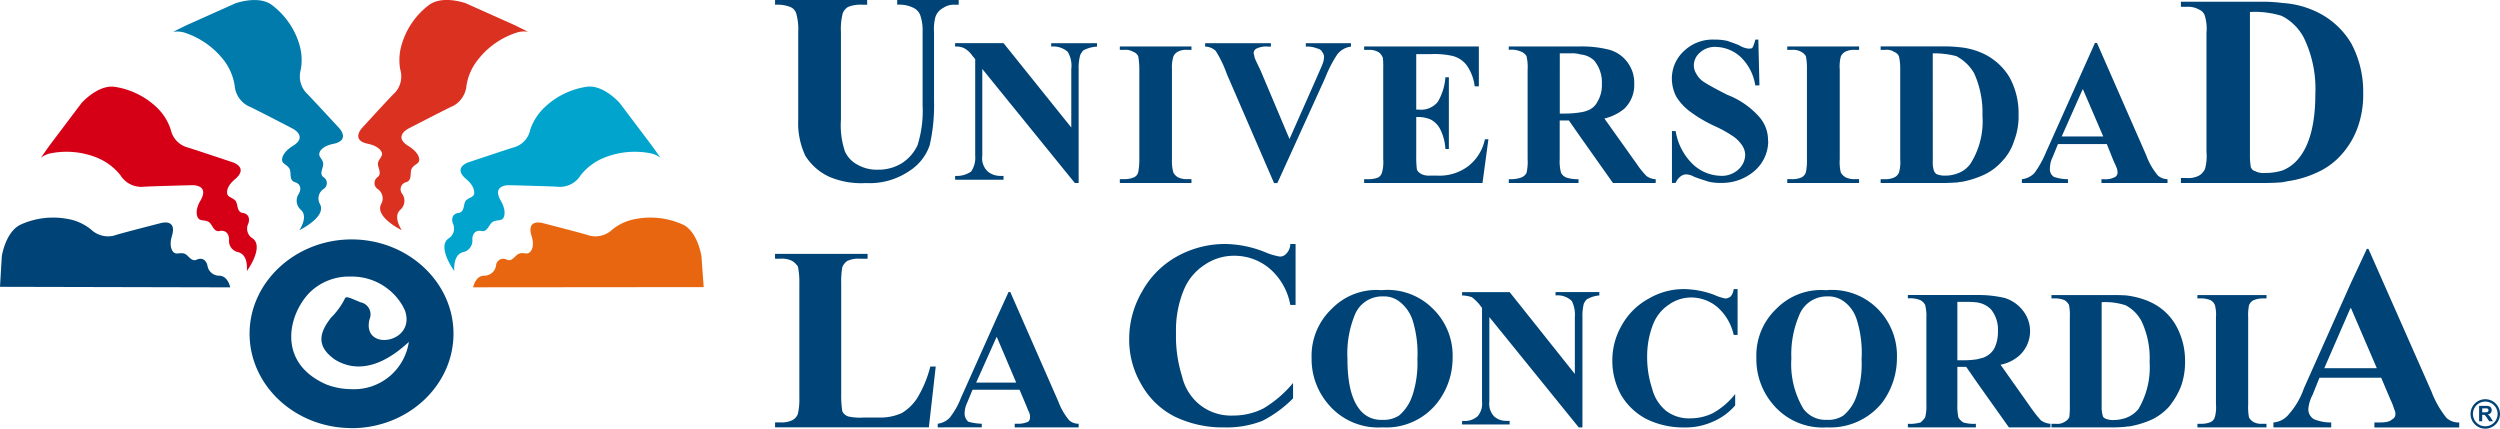 <svg xmlns="http://www.w3.org/2000/svg" width="247.359" height="42.414" viewBox="0 0 247.359 42.414">
  <g id="l_ulc" transform="translate(-2559.659 1799.179)">
    <path id="Trazado_127" data-name="Trazado 127" d="M27.353,463.833c0,5.115,4.463,9.279,9.965,9.342.043,0,.086.01.135.01,5.552,0,10.076-4.207,10.076-9.352,0-5.109-4.524-9.323-10.076-9.323h-.135c-5.5.069-9.965,4.259-9.965,9.323m5.966-4.088a5.527,5.527,0,0,1,4-1.558,5.792,5.792,0,0,1,5.226,2.98l.18.368c1.151,3.27-4.272,4.118-3.51.895a1.221,1.221,0,0,0-.886-1.7l-1.01-.422-.169-.045c-.266-.081-.342.009-.411.193a7.359,7.359,0,0,1-1.328,1.8c-1.218,1.55-1.447,2.869.413,4.161a4.655,4.655,0,0,0,1.495.586c1.93.366,3.9-.593,5.792-2.351a5.487,5.487,0,0,1-5.792,4.67,6.8,6.8,0,0,1-2.412-.478c-4.938-2.2-3.681-6.995-1.587-9.1" transform="translate(2557 -2230)" fill="#004376"/>
    <path id="Trazado_128" data-name="Trazado 128" d="M50.291,453.679c.628.129.742-.7,1.136-.918.386-.2.759-.069,1-.321.205-.259.278-.893-.207-1.739-.961-1.653.847-1.556.847-1.556s4.612.115,4.85.162a2.43,2.43,0,0,0,2.2-1.152,5.57,5.57,0,0,1,2.192-1.676,8.087,8.087,0,0,1,4.805-.471,2.4,2.4,0,0,1,.9.426l-.845-1.186L63.964,441s-1.558-1.772-3.177-1.605a7.667,7.667,0,0,0-4.206,2.012,5.435,5.435,0,0,0-1.457,2.242,2.274,2.274,0,0,1-1.6,1.746c-.237.057-4.465,1.468-4.465,1.468s-1.683.5-.249,1.7c.707.583.842,1.208.743,1.505-.132.3-.505.3-.8.6-.276.34-.094,1.122-.711,1.218-.626.077-.739.583-.566,1.065a1.13,1.13,0,0,1-.434,1.459c-1.149.812.468,3.1.564,3.219-.041-.8.122-1.623.818-1.85a1.159,1.159,0,0,0,.972-1.259c-.013-.521.276-.957.89-.842" transform="translate(2557 -2230)" fill="#00a4cc"/>
    <path id="Trazado_129" data-name="Trazado 129" d="M39.1,445.057c.906.191,1.327.649,1.359.964s-.291.49-.4.914c-.079.43.458,1.043-.048,1.414a.717.717,0,0,0,.042,1.192,1.12,1.12,0,0,1,.305,1.494c-.591,1.247,1.9,2.478,2.047,2.563-.408-.683-.69-1.492-.152-2.006a1.18,1.18,0,0,0,.2-1.591.727.727,0,0,1,.425-1.165c.6-.208.3-.965.528-1.353s.642-.425.721-.757-.191-.921-1.023-1.436c-1.627-.978,0-1.765,0-1.765s4.09-2.117,4.347-2.2a2.535,2.535,0,0,0,1.367-2.058,5.422,5.422,0,0,1,1.119-2.525,7.914,7.914,0,0,1,3.967-2.732,2.487,2.487,0,0,1,1.005-.045l-1.328-.659-4.829-2.159s-2.226-.818-3.592.127a7.542,7.542,0,0,0-2.707,3.8,5.314,5.314,0,0,0-.192,2.628,2.371,2.371,0,0,1-.551,2.319c-.21.152-3.19,3.421-3.19,3.421s-1.24,1.254.572,1.612" transform="translate(2557 -2230)" fill="#db3120"/>
    <path id="Trazado_130" data-name="Trazado 130" d="M72.063,456.176s-.342-2.343-1.764-3.1a7.782,7.782,0,0,0-4.634-.608,5.075,5.075,0,0,0-2.426,1.07,2.419,2.419,0,0,1-2.315.58c-.229-.111-4.527-1.214-4.527-1.214s-1.683-.524-1.144,1.264c.289.869.056,1.455-.209,1.639-.265.211-.588-.029-.987.1-.424.118-.712.876-1.268.6a.717.717,0,0,0-1.051.592,1.17,1.17,0,0,1-1.19,1c-.589.011-.922.537-1.078,1.15l22.815-.02Z" transform="translate(2557 -2230)" fill="#e8660f"/>
    <path id="Trazado_131" data-name="Trazado 131" d="M12.387,446.479a5.7,5.7,0,0,1,2.186,1.676,2.438,2.438,0,0,0,2.195,1.153c.271-.048,4.874-.163,4.874-.163s1.809-.1.832,1.556c-.492.846-.394,1.48-.18,1.739s.578.12.985.321c.4.217.485,1.047,1.113.918s.933.322.933.842a1.133,1.133,0,0,0,.94,1.259c.725.227.869,1.054.821,1.85.108-.115,1.7-2.407.573-3.219a1.12,1.12,0,0,1-.435-1.459c.173-.482.053-.987-.564-1.064-.6-.1-.433-.878-.711-1.219-.3-.308-.653-.308-.782-.6s.014-.922.728-1.5c1.43-1.2-.241-1.7-.241-1.7s-4.225-1.411-4.469-1.468a2.34,2.34,0,0,1-1.63-1.745,5.243,5.243,0,0,0-1.423-2.243,7.719,7.719,0,0,0-4.2-2.012c-1.626-.167-3.2,1.606-3.2,1.606l-3.2,4.246L6.7,446.434a2.4,2.4,0,0,1,.886-.426,8.077,8.077,0,0,1,4.805.471" transform="translate(2557 -2230)" fill="#d60016"/>
    <path id="Trazado_132" data-name="Trazado 132" d="M20.8,434.013a8.1,8.1,0,0,1,3.977,2.732,5.524,5.524,0,0,1,1.1,2.525,2.494,2.494,0,0,0,1.373,2.058c.255.08,4.33,2.2,4.33,2.2s1.644.788,0,1.766c-.816.515-1.073,1.114-1,1.435s.459.381.706.758-.078,1.145.538,1.353c.621.182.653.717.394,1.165a1.2,1.2,0,0,0,.227,1.591c.534.514.248,1.323-.162,2.006.141-.085,2.656-1.317,2.049-2.563a1.132,1.132,0,0,1,.3-1.494.686.686,0,0,0,.034-1.193c-.481-.37.052-.983-.037-1.413s-.437-.589-.374-.914c.015-.315.437-.773,1.355-.964,1.815-.358.566-1.612.566-1.612s-3.018-3.27-3.2-3.422a2.409,2.409,0,0,1-.555-2.319,5.4,5.4,0,0,0-.185-2.627,7.636,7.636,0,0,0-2.721-3.8c-1.339-.944-3.574-.126-3.574-.126l-4.822,2.158-1.341.66a2.527,2.527,0,0,1,1.016.045" transform="translate(2557 -2230)" fill="#007bac"/>
    <path id="Trazado_133" data-name="Trazado 133" d="M24.361,458.1a1.17,1.17,0,0,1-1.175-1c-.118-.5-.479-.839-1.048-.593-.566.274-.833-.484-1.268-.6s-.721.114-1-.1c-.248-.184-.472-.771-.2-1.64.537-1.788-1.139-1.263-1.139-1.263s-4.309,1.1-4.533,1.214a2.442,2.442,0,0,1-2.324-.581,5,5,0,0,0-2.414-1.07,7.748,7.748,0,0,0-4.622.608c-1.453.756-1.8,3.1-1.8,3.1L2.659,459.2l22.782.052c-.144-.613-.5-1.139-1.08-1.15" transform="translate(2557 -2230)" fill="#004376"/>
    <path id="Trazado_134" data-name="Trazado 134" d="M82.323,446.2a5.5,5.5,0,0,0,2.408,2.122,8.086,8.086,0,0,0,3.588.612,6.978,6.978,0,0,0,4.306-1.192,4.9,4.9,0,0,0,2.018-2.539,17.793,17.793,0,0,0,.432-4.448V434a4.637,4.637,0,0,1,.132-1.478,1.545,1.545,0,0,1,.761-.906,1.873,1.873,0,0,1,1.195-.328h.352v-.469H91.433v.469a3.112,3.112,0,0,1,1.643.328,1.35,1.35,0,0,1,.629.688,4.622,4.622,0,0,1,.24,1.7v7.234a11.343,11.343,0,0,1-.5,3.947,4.235,4.235,0,0,1-1.494,1.746,4.4,4.4,0,0,1-2.429.68,3.855,3.855,0,0,1-2.084-.53,2.753,2.753,0,0,1-1.173-1.267,8.079,8.079,0,0,1-.4-3.159V434a6.259,6.259,0,0,1,.183-1.885,1.319,1.319,0,0,1,.516-.605A3.3,3.3,0,0,1,88,431.29h.459v-.469H79.346v.469a3.564,3.564,0,0,1,1.511.222,1.028,1.028,0,0,1,.573.605A5.669,5.669,0,0,1,81.638,434v8.651a7.641,7.641,0,0,0,.685,3.542" transform="translate(2557 -2230)" fill="#004376"/>
    <path id="Trazado_135" data-name="Trazado 135" d="M106.669,435.43a2.129,2.129,0,0,1,1.635.521,2.645,2.645,0,0,1,.352,1.694v5.794l-6.7-8.348H97.163v.339a1.73,1.73,0,0,1,.951.187,2.552,2.552,0,0,1,.748.708l.287.344v9.566a2.428,2.428,0,0,1-.4,1.557,2.519,2.519,0,0,1-1.587.434v.378h4.791v-.378h-.323a1.923,1.923,0,0,1-1.211-.414,1.783,1.783,0,0,1-.568-1.577v-8.59l9.156,11.284h.377V437.645a4.611,4.611,0,0,1,.166-1.412c.147-.223.241-.453.451-.5a3.162,3.162,0,0,1,1.2-.3v-.339h-4.53Z" transform="translate(2557 -2230)" fill="#004376"/>
    <path id="Trazado_136" data-name="Trazado 136" d="M118.764,436.4a.94.94,0,0,1,.4-.444,1.639,1.639,0,0,1,.925-.2h.458v-.339h-7.088v.339h.434a1.477,1.477,0,0,1,.91.2.826.826,0,0,1,.478.439,7.3,7.3,0,0,1,.108,1.3v8.9a6.6,6.6,0,0,1-.108,1.256.751.751,0,0,1-.429.519,2.427,2.427,0,0,1-.959.178h-.434v.379h7.088v-.379h-.458a2.031,2.031,0,0,1-.869-.178,1.229,1.229,0,0,1-.46-.466,4.107,4.107,0,0,1-.144-1.309v-8.9a3.742,3.742,0,0,1,.144-1.293" transform="translate(2557 -2230)" fill="#004376"/>
    <path id="Trazado_137" data-name="Trazado 137" d="M134.979,436.2a2.009,2.009,0,0,1,1.351-.766v-.339h-4.468v.339a2.494,2.494,0,0,1,1.135.187.653.653,0,0,1,.482.335.784.784,0,0,1,.185.521,2.034,2.034,0,0,1-.127.622c-.089.253-.3.7-.625,1.459l-2.665,6.018-2.859-6.772c-.332-.694-.547-1.131-.6-1.309,0-.139-.087-.295-.087-.416a.5.5,0,0,1,.259-.44,2.173,2.173,0,0,1,1.2-.205h.247v-.339H121.9v.339a1.538,1.538,0,0,1,1.045.423,11.191,11.191,0,0,1,1.1,2.285l4.672,10.791h.33l4.717-10.375a12.49,12.49,0,0,1,1.211-2.358" transform="translate(2557 -2230)" fill="#004376"/>
    <path id="Trazado_138" data-name="Trazado 138" d="M139.41,447.853a.832.832,0,0,1-.372.52,2.454,2.454,0,0,1-.935.178h-.472v.378h11.71l.587-4.331h-.347a4.51,4.51,0,0,1-1.7,2.7,4.718,4.718,0,0,1-3.015.9h-.779a1.59,1.59,0,0,1-.867-.2,1,1,0,0,1-.365-.379,9.834,9.834,0,0,1-.068-1.374V442.4a3.179,3.179,0,0,1,1.453.258,2.232,2.232,0,0,1,.948,1.011,4.879,4.879,0,0,1,.484,1.894h.343v-7.1h-.343a5.527,5.527,0,0,1-.749,2.428,2.105,2.105,0,0,1-1.859.775h-.277v-5.488H144.2a8.1,8.1,0,0,1,2.087.158,2.519,2.519,0,0,1,1.488.939,4.534,4.534,0,0,1,.794,2.086h.413v-3.945H137.631v.339h.472a1.7,1.7,0,0,1,1.019.271,1.262,1.262,0,0,1,.367.532,9.067,9.067,0,0,1,.031,1.14v8.9a3.775,3.775,0,0,1-.11,1.255" transform="translate(2557 -2230)" fill="#004376"/>
    <path id="Trazado_139" data-name="Trazado 139" d="M157.891,442.743l1.163,1.663,3.2,4.523h4.226v-.379a1.618,1.618,0,0,1-.912-.315,8.085,8.085,0,0,1-.921-1.133l-3.243-4.553a4.911,4.911,0,0,0,1.952-.956,3.239,3.239,0,0,0,1-2.464,3.35,3.35,0,0,0-.665-2.136,3.311,3.311,0,0,0-1.829-1.256,11.026,11.026,0,0,0-2.806-.321h-7.112v.339a2.269,2.269,0,0,1,1.241.186,1.063,1.063,0,0,1,.512.43,4.812,4.812,0,0,1,.11,1.366v8.822a4.861,4.861,0,0,1-.11,1.375.989.989,0,0,1-.512.449,3.294,3.294,0,0,1-1.241.167v.379h6.9v-.379a3.644,3.644,0,0,1-1.225-.167,1.075,1.075,0,0,1-.5-.449,4.3,4.3,0,0,1-.137-1.375v-3.816Zm-.9-6.645h1.1a2.792,2.792,0,0,1,.966.114,2.206,2.206,0,0,1,1.334.6,3.377,3.377,0,0,1,.763,2.347,3.128,3.128,0,0,1-.44,1.729,1.762,1.762,0,0,1-1.051.891,2.438,2.438,0,0,1-.606.154,9.558,9.558,0,0,1-1.5.125h-.567Z" transform="translate(2557 -2230)" fill="#004376"/>
    <path id="Trazado_140" data-name="Trazado 140" d="M177.594,444.787a3.463,3.463,0,0,0-.852-2.381,8.074,8.074,0,0,0-3.171-2.2c-1.139-.578-1.88-.985-2.2-1.2a2.206,2.206,0,0,1-.892-.926,1.5,1.5,0,0,1-.226-.832,1.679,1.679,0,0,1,.583-1.207,2.2,2.2,0,0,1,1.663-.575,3.737,3.737,0,0,1,2.413,1.019,4.928,4.928,0,0,1,1.42,2.787h.412l-.108-4.532h-.3a3.509,3.509,0,0,1-.269.784c-.085.105-.211.105-.426.105a2.162,2.162,0,0,1-.908-.33c-.466-.195-.833-.313-1.156-.431a5.6,5.6,0,0,0-1.278-.128,4.109,4.109,0,0,0-3.035,1.142,3.7,3.7,0,0,0-1.186,2.749,3.942,3.942,0,0,0,.444,1.763,5.344,5.344,0,0,0,1.268,1.4,13.763,13.763,0,0,0,2.648,1.557,11.678,11.678,0,0,1,1.829,1.045,3.311,3.311,0,0,1,.807.878,1.708,1.708,0,0,1,.26.924,2,2,0,0,1-.68,1.4,2.42,2.42,0,0,1-1.8.616,4.142,4.142,0,0,1-2.7-1.146,5.812,5.812,0,0,1-1.7-3.282h-.366v5.132h.366a1.589,1.589,0,0,1,.45-.612.953.953,0,0,1,.566-.233,1.7,1.7,0,0,1,.8.233c.583.225,1.071.366,1.44.489a4.715,4.715,0,0,0,1.208.123,4.91,4.91,0,0,0,3.374-1.218,3.91,3.91,0,0,0,1.321-2.924" transform="translate(2557 -2230)" fill="#004376"/>
    <path id="Trazado_141" data-name="Trazado 141" d="M184.8,436.4a1.112,1.112,0,0,1,.4-.444,1.857,1.857,0,0,1,.985-.2h.419v-.339h-7.107v.339h.467a1.591,1.591,0,0,1,.928.2,1.051,1.051,0,0,1,.453.439,6.463,6.463,0,0,1,.1,1.3v8.9a5.867,5.867,0,0,1-.1,1.256.891.891,0,0,1-.424.519,2.294,2.294,0,0,1-.957.178h-.467v.379H186.6v-.379h-.419a2,2,0,0,1-.9-.178,1.322,1.322,0,0,1-.481-.466,4.227,4.227,0,0,1-.11-1.309v-8.9a3.887,3.887,0,0,1,.11-1.293" transform="translate(2557 -2230)" fill="#004376"/>
    <path id="Trazado_142" data-name="Trazado 142" d="M190.567,447.853a.947.947,0,0,1-.5.531,2.04,2.04,0,0,1-.863.167h-.468v.378h6.1c.586,0,1.123-.029,1.534-.061a1.677,1.677,0,0,1,.4-.056,9.412,9.412,0,0,0,2.3-.749,5.5,5.5,0,0,0,1.646-1.247,5.072,5.072,0,0,0,1.207-2.005,6.735,6.735,0,0,0,.461-2.651,7.382,7.382,0,0,0-.9-3.7,6.018,6.018,0,0,0-2.749-2.407,7.163,7.163,0,0,0-2.365-.575,12.2,12.2,0,0,0-1.534-.064h-6.1v.338h.468a1.309,1.309,0,0,1,.863.2.848.848,0,0,1,.482.44,5.586,5.586,0,0,1,.125,1.3v8.9a3.675,3.675,0,0,1-.111,1.255m3.33-11.748a8.786,8.786,0,0,1,2.424.3c.015.063.015.063.058.063A4.327,4.327,0,0,1,198,438.094a9.492,9.492,0,0,1,.81,4.186,7.818,7.818,0,0,1-1.2,4.762,2.62,2.62,0,0,1-1.231.922,3.408,3.408,0,0,1-1.322.232,1.947,1.947,0,0,1-.819-.16,1.065,1.065,0,0,1-.224-.3,2.793,2.793,0,0,1-.117-1.017Z" transform="translate(2557 -2230)" fill="#004376"/>
    <path id="Trazado_143" data-name="Trazado 143" d="M215.022,446.2l-4.881-11.128h-.2l-1.247,2.782-3.626,8.1a9.443,9.443,0,0,1-1.135,2.011,2.064,2.064,0,0,1-1.22.587v.378h4.559v-.378a4.35,4.35,0,0,1-1.392-.231.9.9,0,0,1-.391-.878,2.416,2.416,0,0,1,.255-1.052l.537-1.313h4.837l.665,1.666c.229.468.311.7.338.765a1.781,1.781,0,0,1,.058.345.534.534,0,0,1-.221.467,1.986,1.986,0,0,1-1.112.231h-.261v.378h6.537v-.378a1.5,1.5,0,0,1-.944-.355,6.523,6.523,0,0,1-1.158-2m-6.326-1.872h-2.044l2.044-4.6.055-.079,2.012,4.676Z" transform="translate(2557 -2230)" fill="#004376"/>
    <path id="Trazado_144" data-name="Trazado 144" d="M220.832,447.532a1.486,1.486,0,0,1-.594.664,2.253,2.253,0,0,1-1.193.24h-.6v.493h8.022c.842,0,1.539-.03,2.048-.078.168-.039.341-.066.482-.1a10.333,10.333,0,0,0,3.091-.944,7.016,7.016,0,0,0,2.225-1.667,8.086,8.086,0,0,0,1.59-2.622,9.52,9.52,0,0,0,.579-3.5,10.077,10.077,0,0,0-1.191-4.921,7.941,7.941,0,0,0-3.655-3.214,9.043,9.043,0,0,0-3.121-.765,14.56,14.56,0,0,0-2.048-.125h-8.022v.5h.6a2.187,2.187,0,0,1,1.193.273.988.988,0,0,1,.567.587,4.466,4.466,0,0,1,.171,1.724v11.795a4.714,4.714,0,0,1-.144,1.659m4.444-15.521a8.879,8.879,0,0,1,3.182.394c0,.037.057.037.057.037a5.047,5.047,0,0,1,2.12,2.167,11.575,11.575,0,0,1,1.113,5.523c0,2.847-.543,4.98-1.59,6.284a3.875,3.875,0,0,1-1.643,1.263,5.45,5.45,0,0,1-1.743.255,1.768,1.768,0,0,1-1.021-.2c-.189-.028-.3-.2-.387-.356a7.733,7.733,0,0,1-.088-1.362Z" transform="translate(2557 -2230)" fill="#004376"/>
    <path id="Trazado_145" data-name="Trazado 145" d="M93.456,470.138a4.661,4.661,0,0,1-1.56,1.546,5.087,5.087,0,0,1-2.306.447H88.146a5.43,5.43,0,0,1-1.538-.1,1.009,1.009,0,0,1-.606-.51,9.762,9.762,0,0,1-.111-1.713V458.9A8.172,8.172,0,0,1,86,457.252a1.434,1.434,0,0,1,.481-.607,2.6,2.6,0,0,1,1.249-.227H88.5v-.481H79.345v.481h.533a2.23,2.23,0,0,1,1.173.227,1.96,1.96,0,0,1,.559.548,7.945,7.945,0,0,1,.139,1.7v11.257a6.566,6.566,0,0,1-.139,1.6,1.12,1.12,0,0,1-.53.631,2.35,2.35,0,0,1-1.2.233h-.533v.491H94.564l.68-6.017h-.535a11.407,11.407,0,0,1-1.253,3.045" transform="translate(2557 -2230)" fill="#004376"/>
    <path id="Trazado_146" data-name="Trazado 146" d="M107.351,470.494l-4.732-10.782h-.168l-1.223,2.675-3.489,7.8a7.391,7.391,0,0,1-1.134,1.988,2.01,2.01,0,0,1-1.165.572v.359H99.8v-.359a5.475,5.475,0,0,1-1.328-.2,1.048,1.048,0,0,1-.37-.833,2.526,2.526,0,0,1,.255-1.056l.529-1.274h4.649l.695,1.636c.151.427.3.662.3.733a.988.988,0,0,1,.041.367.5.5,0,0,1-.187.427,2.381,2.381,0,0,1-1.072.2h-.255v.359h6.329v-.359a1.384,1.384,0,0,1-.93-.33,6.493,6.493,0,0,1-1.106-1.927m-6.123-1.81H99.242l1.986-4.437.056-.086,1.925,4.523Z" transform="translate(2557 -2230)" fill="#004376"/>
    <path id="Trazado_147" data-name="Trazado 147" d="M129.952,455.888a.8.8,0,0,1-.671.317,6.449,6.449,0,0,1-1.517-.462,10.877,10.877,0,0,0-3.873-.781,9.779,9.779,0,0,0-4.718,1.2,8.8,8.8,0,0,0-3.5,3.486,9.247,9.247,0,0,0-1.287,4.7,8.642,8.642,0,0,0,1.176,4.463,7.849,7.849,0,0,0,3.269,3.2,10.91,10.91,0,0,0,4.981,1.1,9.677,9.677,0,0,0,3.754-.651,11.751,11.751,0,0,0,3.033-2.224v-1.522a11.419,11.419,0,0,1-2.92,2.512,6.538,6.538,0,0,1-3,.71,4.974,4.974,0,0,1-3.237-1.009,5.062,5.062,0,0,1-1.825-2.868,13.151,13.151,0,0,1-.6-4.277,10.456,10.456,0,0,1,.776-4.285,5.39,5.39,0,0,1,1.988-2.428,5.138,5.138,0,0,1,2.978-.942,5.4,5.4,0,0,1,3.467,1.221,6.17,6.17,0,0,1,2.1,3.645h.522v-6.029h-.522a1.393,1.393,0,0,1-.368.926" transform="translate(2557 -2230)" fill="#004376"/>
    <path id="Trazado_148" data-name="Trazado 148" d="M139.417,459.531h-.083a6.161,6.161,0,0,0-4.9,1.839,6.4,6.4,0,0,0-2,4.874,6.841,6.841,0,0,0,1.579,4.485,6.449,6.449,0,0,0,5.4,2.38h.058a6.419,6.419,0,0,0,5.446-2.5,7.213,7.213,0,0,0,1.469-4.411,6.45,6.45,0,0,0-1.953-4.832,6.324,6.324,0,0,0-5.02-1.839m3,10.4a4.426,4.426,0,0,1-1.316,2,2.772,2.772,0,0,1-1.683.433,2.655,2.655,0,0,1-2.286-1.1c-.806-1.069-1.148-2.723-1.148-4.962a10.092,10.092,0,0,1,.739-4.345,2.905,2.905,0,0,1,2.7-1.805h.058a2.524,2.524,0,0,1,1.673.532,3.893,3.893,0,0,1,1.268,1.79,11.132,11.132,0,0,1,.483,3.894,10.2,10.2,0,0,1-.483,3.557" transform="translate(2557 -2230)" fill="#004376"/>
    <path id="Trazado_149" data-name="Trazado 149" d="M156.57,460.052a2.019,2.019,0,0,1,1.61.552,3.015,3.015,0,0,1,.3,1.588v5.631l-6.451-8.1h-4.705v.332a3.351,3.351,0,0,1,.966.169,4.917,4.917,0,0,1,.738.711l.268.356v9.258a1.938,1.938,0,0,1-.439,1.463,1.972,1.972,0,0,1-1.533.449v.359h4.705v-.359h-.337a1.78,1.78,0,0,1-1.189-.429,1.816,1.816,0,0,1-.482-1.483v-8.354l8.847,10.917h.364V462.192a5,5,0,0,1,.133-1.318c.126-.242.233-.446.469-.521a2.854,2.854,0,0,1,1.068-.3v-.332H156.57Z" transform="translate(2557 -2230)" fill="#004376"/>
    <path id="Trazado_150" data-name="Trazado 150" d="M173.892,460.158a.938.938,0,0,1-.511.2,5.019,5.019,0,0,1-1.136-.373,8.955,8.955,0,0,0-2.945-.561,6.821,6.821,0,0,0-3.491.934,6.666,6.666,0,0,0-2.665,2.613,6.87,6.87,0,0,0-.955,3.525,6.971,6.971,0,0,0,.846,3.369,6.257,6.257,0,0,0,2.53,2.416,8.228,8.228,0,0,0,3.735.833,6.555,6.555,0,0,0,2.774-.545,6,6,0,0,0,2.27-1.639V469.81a7.436,7.436,0,0,1-2.183,1.877,5.081,5.081,0,0,1-2.244.527,3.738,3.738,0,0,1-2.421-.752,4.151,4.151,0,0,1-1.369-2.193,9.914,9.914,0,0,1-.493-3.2,8.646,8.646,0,0,1,.633-3.274,4.123,4.123,0,0,1,1.472-1.8,3.8,3.8,0,0,1,2.243-.739,4.006,4.006,0,0,1,2.614.964,5.122,5.122,0,0,1,1.6,2.738h.387v-4.535H174.2a1.455,1.455,0,0,1-.305.739" transform="translate(2557 -2230)" fill="#004376"/>
    <path id="Trazado_151" data-name="Trazado 151" d="M183.415,459.531h-.129a6.189,6.189,0,0,0-4.863,1.839,6.347,6.347,0,0,0-1.981,4.874A6.856,6.856,0,0,0,178,470.729a6.4,6.4,0,0,0,5.414,2.38h.021a6.577,6.577,0,0,0,5.49-2.5,7.388,7.388,0,0,0,1.423-4.411,6.537,6.537,0,0,0-1.92-4.832,6.365,6.365,0,0,0-5.014-1.839m2.963,10.4a4.286,4.286,0,0,1-1.316,2,2.684,2.684,0,0,1-1.647.433,2.712,2.712,0,0,1-2.325-1.1,8.6,8.6,0,0,1-1.186-4.962,9.886,9.886,0,0,1,.8-4.345,2.914,2.914,0,0,1,2.713-1.805h.021a2.609,2.609,0,0,1,1.712.532,3.513,3.513,0,0,1,1.23,1.79,10.879,10.879,0,0,1,.471,3.894,9.926,9.926,0,0,1-.471,3.557" transform="translate(2557 -2230)" fill="#004376"/>
    <path id="Trazado_152" data-name="Trazado 152" d="M203.739,471.351l-3.14-4.445a3.929,3.929,0,0,0,1.871-.918,3.272,3.272,0,0,0,.341-4.44,3.633,3.633,0,0,0-1.805-1.246,11.318,11.318,0,0,0-2.677-.29h-6.9v.333a2.754,2.754,0,0,1,1.231.169,1.167,1.167,0,0,1,.478.469,4.493,4.493,0,0,1,.124,1.315v8.495a4.627,4.627,0,0,1-.124,1.337,2.818,2.818,0,0,1-.449.489,3.69,3.69,0,0,1-1.26.132v.358h6.729v-.358a3.6,3.6,0,0,1-1.242-.132,1.518,1.518,0,0,1-.488-.489,5.789,5.789,0,0,1-.1-1.337v-3.674h.874l1.132,1.632,3.094,4.358h4.111v-.358a1.894,1.894,0,0,1-.937-.331,11.305,11.305,0,0,1-.858-1.069m-3.766-6.042a2.107,2.107,0,0,1-1.083.9c-.176.051-.334.079-.561.15a8.606,8.606,0,0,1-1.45.109h-.556v-5.778h1.041a7.71,7.71,0,0,1,.965.062,2.433,2.433,0,0,1,1.322.681,3.169,3.169,0,0,1,.686,2.171,3.63,3.63,0,0,1-.364,1.7" transform="translate(2557 -2230)" fill="#004376"/>
    <path id="Trazado_153" data-name="Trazado 153" d="M215.295,460.646a8.3,8.3,0,0,0-2.307-.6c-.485-.027-.971-.033-1.476-.033h-5.873v.332h.429a2.531,2.531,0,0,1,.853.169,1.263,1.263,0,0,1,.452.479,5.116,5.116,0,0,1,.082,1.234v8.612a9.711,9.711,0,0,1-.048,1.248,1.033,1.033,0,0,1-.486.482,1.289,1.289,0,0,1-.853.182h-.429v.359h5.873a13.6,13.6,0,0,0,1.476-.063c.113-.028.3-.028.38-.041a9.191,9.191,0,0,0,2.263-.7,5.664,5.664,0,0,0,1.64-1.243,8.014,8.014,0,0,0,1.148-1.927,6.993,6.993,0,0,0,.437-2.531,7.125,7.125,0,0,0-.9-3.583,5.559,5.559,0,0,0-2.666-2.372M214.239,471.3a2.868,2.868,0,0,1-1.251.875,3.885,3.885,0,0,1-1.247.207,1.9,1.9,0,0,1-.766-.141c-.117-.066-.229-.123-.256-.266a3.171,3.171,0,0,1-.114-.986V460.721a6.479,6.479,0,0,1,2.353.3c.03,0,.03,0,.03.013a3.727,3.727,0,0,1,1.586,1.617,8.6,8.6,0,0,1,.776,4.012,8.086,8.086,0,0,1-1.111,4.637" transform="translate(2557 -2230)" fill="#004376"/>
    <path id="Trazado_154" data-name="Trazado 154" d="M220.076,460.345h.438a2.546,2.546,0,0,1,.851.169,1,1,0,0,1,.441.479,3.664,3.664,0,0,1,.108,1.234v8.612a3.583,3.583,0,0,1-.108,1.248.791.791,0,0,1-.387.482,2.224,2.224,0,0,1-.9.182h-.438v.359h6.832v-.359h-.417a1.565,1.565,0,0,1-.877-.182,1.192,1.192,0,0,1-.436-.447,5.556,5.556,0,0,1-.081-1.283v-8.612a5,5,0,0,1,.081-1.2.979.979,0,0,1,.4-.48,2.365,2.365,0,0,1,.916-.2h.417v-.332h-6.832Z" transform="translate(2557 -2230)" fill="#004376"/>
    <path id="Trazado_155" data-name="Trazado 155" d="M243.268,469.632,237,455.444h-.157l-1.649,3.537-4.585,10.281a7.586,7.586,0,0,1-1.495,2.558,2.13,2.13,0,0,1-1.514.8v.49h5.718v-.49a4.237,4.237,0,0,1-1.691-.317,1.107,1.107,0,0,1-.568-1.06,3.588,3.588,0,0,1,.414-1.35l.683-1.7h6.106l.908,2.145a6.615,6.615,0,0,1,.381.968,1,1,0,0,1,.117.45.568.568,0,0,1-.342.568c-.231.247-.707.3-1.393.3h-.342v.49h8.393v-.49a1.812,1.812,0,0,1-1.247-.44,9.486,9.486,0,0,1-1.471-2.547m-5.435-2.385h-5.2l2.56-5.88.075-.083" transform="translate(2557 -2230)" fill="#004376"/>
    <path id="Trazado_156" data-name="Trazado 156" d="M248.561,470.321a1.457,1.457,0,1,0,1.457,1.457,1.457,1.457,0,0,0-1.457-1.457m0,2.678a1.221,1.221,0,1,1,1.22-1.221,1.221,1.221,0,0,1-1.22,1.221m.4-1.043a.663.663,0,0,0-.165-.128.488.488,0,0,0,.3-.142.4.4,0,0,0,.1-.282.42.42,0,0,0-.067-.238.344.344,0,0,0-.177-.146,1.052,1.052,0,0,0-.353-.043h-.648V472.5h.307v-.636h.063a.562.562,0,0,1,.154.017.283.283,0,0,1,.092.065,1.95,1.95,0,0,1,.161.223l.223.331h.367l-.185-.3a1.5,1.5,0,0,0-.175-.247m-.471-.335h-.229v-.386h.239c.125,0,.2,0,.224,0a.2.2,0,0,1,.116.061.18.18,0,0,1,.041.125.2.2,0,0,1-.031.114.171.171,0,0,1-.086.064,1.2,1.2,0,0,1-.274.018" transform="translate(2557 -2230)" fill="#004376"/>
  </g>
</svg>
